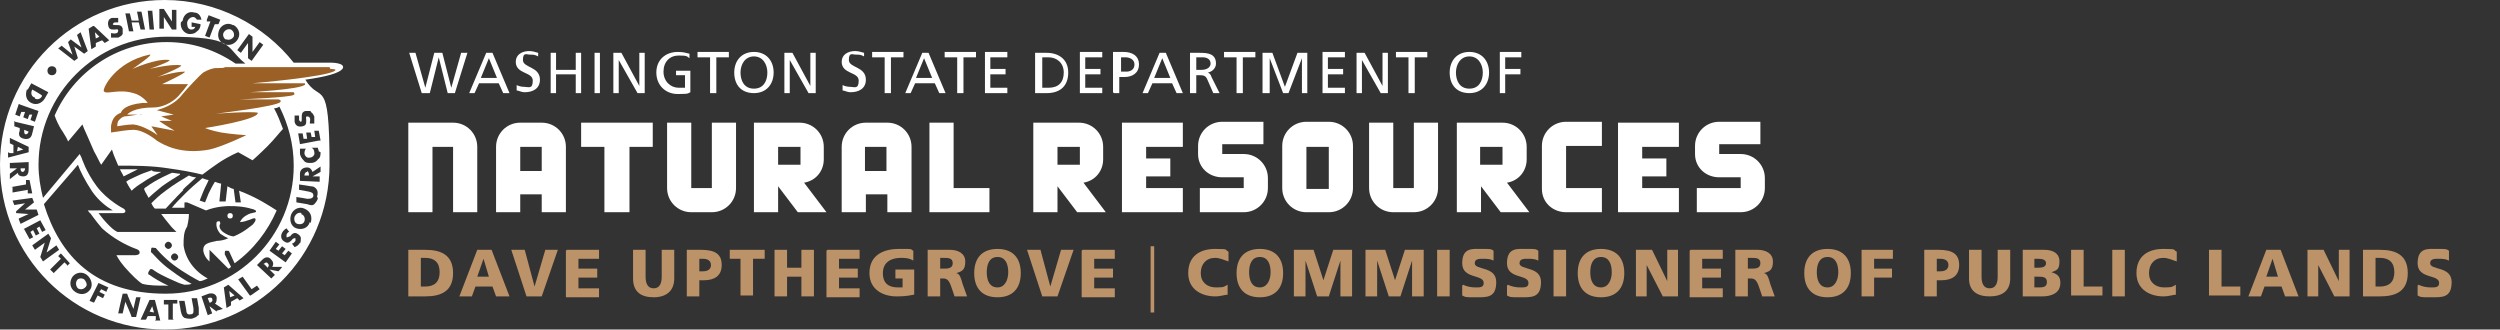 <?xml version="1.0" encoding="UTF-8"?>
<svg id="Layer_1" xmlns="http://www.w3.org/2000/svg" version="1.1" viewBox="0 0 279.2 36.8">
  <rect x="0" y="0" width="279.2" height="36.8" fill="#333333" stroke="none"/>
  <!-- Generator: Adobe Illustrator 29.2.1, SVG Export Plug-In . SVG Version: 2.1.0 Build 116)  -->
  <defs>
    <style>
      .st0 {
        fill: #bc9268;
      }

      .st1 {
        fill: #9a6026;
      }

      .st2 {
        fill: #fff;
      }
    </style>
  </defs>
  <g>
    <path class="st2" d="M115.4,23.7h2.7v-2.9l2.2,2.9h3.2l-2.5-3.3c1.3-.2,2.2-1.3,2.2-2.6v-1.4c0-1.5-1.2-2.7-2.7-2.7h-5.1v10h0ZM118.1,18.4v-2h2.5v2h-2.5ZM125.3,23.7h6.8v-2.7h-4.1v-1.3h2.7v-2h-2.7v-1.3h4.1v-2.7h-6.8v10h0ZM134,23.7h4.9c1.5,0,2.7-1.2,2.7-2.7v-1.1c0-1.5-1.2-2.7-2.7-2.7h-2.4v-1.1h4.6v-2.5h-4.6c-1.5,0-2.7,1.2-2.7,2.7v.9c0,1.5,1.2,2.6,2.7,2.6h2.4v1.2h-4.9v2.5h0ZM143.2,21c0,1.5,1.2,2.7,2.7,2.7h2.5c1.5,0,2.7-1.2,2.7-2.7v-4.7c0-1.5-1.2-2.7-2.7-2.7h-2.5c-1.5,0-2.7,1.2-2.7,2.7v4.6h0ZM145.9,21.1v-4.7h2.5v4.7h-2.5ZM152.9,21c0,1.5,1.2,2.7,2.7,2.7h2.3c1.5,0,2.7-1.2,2.7-2.7v-7.3h-2.7v7.3h-2.3v-7.3h-2.7v7.3h0ZM162.7,23.7h2.7v-2.9l2.2,2.9h3.2l-2.5-3.3c1.3-.2,2.2-1.3,2.2-2.6v-1.4c0-1.5-1.2-2.7-2.7-2.7h-5.1v10h0ZM165.3,18.4v-2h2.5v2h-2.5ZM172.2,21.1c0,1.5,1.2,2.6,2.7,2.6h4v-2.7h-4v-4.7h4v-2.7h-4c-1.5,0-2.7,1.2-2.7,2.7v4.7h0ZM180.7,23.7h6.8v-2.7h-4.1v-1.3h2.7v-2h-2.7v-1.3h4.1v-2.7h-6.8v10h0ZM189.5,23.7h4.9c1.5,0,2.7-1.2,2.7-2.7v-1.1c0-1.5-1.2-2.7-2.7-2.7h-2.4v-1.1h4.6v-2.5h-4.6c-1.5,0-2.7,1.2-2.7,2.7v.9c0,1.5,1.2,2.6,2.7,2.6h2.4v1.2h-4.9v2.5h0Z"/>
    <path class="st2" d="M45.6,23.7h2.7v-7.3h2.3v7.3h2.7v-7.3c0-1.5-1.2-2.7-2.7-2.7h-5v10h0ZM55.4,23.7h2.7v-2h2.4v2h2.7v-7.3c0-1.5-1.2-2.7-2.7-2.7h-2.4c-1.5,0-2.7,1.2-2.7,2.7v7.3h0ZM58.1,19.1v-2.7h2.4v2.7h-2.4ZM67.5,23.7h2.8v-7.3h2.6v-2.7h-8v2.7h2.6v7.3h0ZM74.5,21c0,1.5,1.2,2.7,2.7,2.7h2.3c1.5,0,2.7-1.2,2.7-2.7v-7.3h-2.7v7.3h-2.3v-7.3h-2.7v7.3h0ZM84.2,23.7h2.7v-2.9l2.2,2.9h3.2l-2.5-3.3c1.3-.2,2.2-1.3,2.2-2.6v-1.4c0-1.5-1.2-2.7-2.7-2.7h-5.1v10h0ZM86.9,18.4v-2h2.5v2h-2.5ZM94,23.7h2.7v-2h2.4v2h2.7v-7.3c0-1.5-1.2-2.7-2.7-2.7h-2.4c-1.5,0-2.7,1.2-2.7,2.7v7.3h0ZM96.6,19.1v-2.7h2.4v2.7h-2.4ZM103.8,23.7h6.7v-2.7h-4v-7.3h-2.7v10h0Z"/>
  </g>
  <path class="st2" d="M47.1,10.4h.9l1-4h0l1,4h.8l1.4-4.5h-.7l-1.1,3.9h0l-1-3.9h-.9l-1,3.9h0l-1.1-3.9h-.7l1.4,4.5h0ZM52.3,10.4h.7l.5-1.1h2.2l.5,1.1h.7l-1.9-4.5h-.7l-1.9,4.5h0ZM55.5,8.7h-1.8l.9-2.2.9,2.2h0ZM60.1,5.9c-.3-.1-.7-.2-1-.2-.8,0-1.5.4-1.5,1.2,0,1.4,1.9,1.1,1.9,2.1s-.5.7-.9.7-.7-.1-.9-.2v.6c.2,0,.5.2.9.2.9,0,1.7-.4,1.7-1.4,0-1.5-1.9-1.3-1.9-2.2s.4-.6.8-.6.5,0,.9.2v-.6h0ZM61.5,10.4h.6v-2.1h2.2v2.1h.6v-4.5h-.6v1.9h-2.2v-1.9h-.6v4.5h0ZM66.4,10.4h.6v-4.5h-.6v4.5h0ZM68.5,10.4h.6v-3.7h0l2.1,3.7h.8v-4.5h-.6v3.7h0l-2-3.7h-.9v4.5h0ZM77,6c-.4-.1-.7-.2-1.3-.2-1.4,0-2.4.9-2.4,2.3s1,2.4,2.4,2.4,1.1-.1,1.4-.2v-2.4h-1.6v.5h1v1.4c-.2,0-.3,0-.7,0-.9,0-1.7-.7-1.7-1.8s.7-1.8,1.7-1.8.9.1,1.2.3v-.7h0ZM79.4,10.4h.6v-4h1.4v-.6h-3.5v.6h1.4v4h0ZM82.7,8.1c0-.9.5-1.8,1.5-1.8,1,0,1.5.9,1.5,1.8s-.4,1.8-1.5,1.8-1.5-.9-1.5-1.8h0ZM82,8.1c0,1.4.8,2.3,2.2,2.3s2.2-1,2.2-2.3-.8-2.3-2.2-2.3-2.2,1-2.2,2.3h0ZM87.6,10.4h.6v-3.7h0l2.1,3.7h.8v-4.5h-.6v3.7h0l-2-3.7h-.9v4.5h0ZM96.5,5.9c-.3-.1-.7-.2-1-.2-.8,0-1.5.4-1.5,1.2,0,1.4,1.9,1.1,1.9,2.1s-.5.7-.9.7-.7-.1-.9-.2v.6c.2,0,.5.2.9.2.9,0,1.7-.4,1.7-1.4,0-1.5-1.9-1.3-1.9-2.2s.4-.6.8-.6.5,0,.9.2v-.6h0ZM98.9,10.4h.6v-4h1.4v-.6h-3.5v.6h1.4v4h0ZM101,10.4h.7l.5-1.1h2.2l.5,1.1h.7l-1.9-4.5h-.7l-1.9,4.5h0ZM104.1,8.7h-1.8l.9-2.2.9,2.2h0ZM107,10.4h.6v-4h1.4v-.6h-3.5v.6h1.4v4h0ZM110,10.4h2.5v-.6h-1.9v-1.5h1.7v-.6h-1.7v-1.3h1.9v-.6h-2.5v4.5h0ZM115.6,10.4h1.3c1.5,0,2.4-.8,2.4-2.3s-1.1-2.2-2.4-2.2h-1.3v4.5h0ZM116.3,6.4h.8c.9,0,1.7.6,1.7,1.7s-.6,1.7-1.7,1.7h-.7v-3.4h0ZM120.6,10.4h2.5v-.6h-1.9v-1.5h1.7v-.6h-1.7v-1.3h1.9v-.6h-2.5v4.5h0ZM125.1,6.4h.6c.4,0,1,.2,1,.8s-.5.8-.9.8h-.6v-1.6h0ZM124.4,10.4h.6v-1.8h.6c.8,0,1.6-.4,1.6-1.4s-.8-1.4-1.7-1.4h-1.2v4.5h0ZM127.5,10.4h.7l.5-1.1h2.2l.5,1.1h.7l-1.9-4.5h-.7l-1.9,4.5h0ZM130.7,8.7h-1.8l.9-2.2.9,2.2h0ZM133,10.4h.6v-2h.4c.3,0,.6,0,.8.4l.7,1.6h.7l-.9-1.8c-.1-.3-.2-.4-.4-.5h0c.5-.1.9-.5.9-1,0-1.1-.9-1.2-1.8-1.2h-1.1v4.5h0ZM133.7,6.4h.6c.6,0,.9.3.9.7s-.4.7-1,.7h-.6v-1.4h0ZM138.2,10.4h.6v-4h1.4v-.6h-3.5v.6h1.4v4h0ZM141.2,10.4h.6v-3.9h0l1.5,3.9h.6l1.5-3.9h0v3.9h.6v-4.5h-1.1l-1.4,3.8-1.4-3.8h-1.1v4.5h0ZM147.7,10.4h2.5v-.6h-1.9v-1.5h1.7v-.6h-1.7v-1.3h1.9v-.6h-2.5v4.5h0ZM151.5,10.4h.6v-3.7h0l2.1,3.7h.8v-4.5h-.6v3.7h0l-2-3.7h-.9v4.5h0ZM157.4,10.4h.6v-4h1.4v-.6h-3.5v.6h1.4v4h0ZM162.6,8.1c0-.9.5-1.8,1.5-1.8,1,0,1.5.9,1.5,1.8s-.4,1.8-1.5,1.8-1.5-.9-1.5-1.8h0ZM161.9,8.1c0,1.4.8,2.3,2.2,2.3s2.2-1,2.2-2.3-.8-2.3-2.2-2.3-2.2,1-2.2,2.3h0ZM167.5,10.4h.6v-2.1h1.7v-.6h-1.7v-1.3h1.8v-.6h-2.4v4.5h0Z"/>
  <g>
    <g>
      <path class="st2" d="M26,24.1c0-.2-.1-.3-.3-.3s-.3.1-.3.3.1.3.3.3.3-.1.3-.3Z"/>
      <path class="st2" d="M20.1,19.4c-.3,0-.6-.1-.9-.1h0s-1.7.7-2.9,1.6c0,0-.2.1-.2.2,0,.1.2.5.5,1,.4-.4.9-.8,1.5-1.3.7-.5,1.5-1,2-1.3Z"/>
      <path class="st2" d="M15.4,18.9c-.7,0-1.3,0-2,0,.1.3.3.5.4.8.2-.1.6-.3,1-.5.2-.1.4-.2.6-.3Z"/>
      <path class="st2" d="M20.4,21.2c.5-.5,1-.9,1.5-1.4-.3,0-.6-.1-.8-.2-.5.3-1.7,1-2.6,1.7-.7.5-1.2,1-1.6,1.4.1.2.2.4.4.6h1.2c.2-.2,1-1.1,2-2.1Z"/>
      <path class="st2" d="M25.3,4.4c.3.1.6,0,.8-.3.1-.3,0-.6-.3-.8-.3-.1-.6,0-.8.3-.2.3,0,.7.2.8Z"/>
      <path class="st2" d="M23.4,27.9l2.1,2.1c.1,0,.2-.1.3-.2l-.7-1.4c0-.2,0-.4.1-.4.2,0,.4,0,.4.1l.6,1.3c2.1-1.5,3.7-3.6,4.7-5.9-.8-.5-2.1-1.4-4.2-2.2l.2,1.3h0c-.2,0-.4,0-.6,0l-.2-1.5c-.2,0-.5-.2-.7-.3l-.2,1.7c-.2,0-.4,0-.6,0,0,0,0,0-.1,0l.2-2c-.2,0-.4-.1-.7-.2-.2.3-.4.7-.7,1.3-.2.5-.4,1-.4,1l-.6-.2s.2-.5.4-1c.2-.5.5-1,.6-1.3-.2,0-.4-.1-.7-.2-.6.5-1.3,1.1-1.9,1.7-.6.6-1.2,1.2-1.5,1.6h1.4c0-.2,0-.3,0-.3,0,0,0-.2,0-.3,0,0,.2,0,.3,0l2.1.9c2.3-.9,4.8-.3,5-.2,0,0,.6.1.6.3s-.5.1-1,.4c-.6.3-.8.8-.8.8,0,0,.4,0,.9-.2.4-.1.6-.3.8-.2.2.2-.3.7-.3.7-.3.2-.9.8-2.1,1.3-.3,0-.8-.2-1.2-.5-.5-.4-.4-.8-.3-.9,0-.1,0-.2-.1-.3-.1,0-.2,0-.3.1,0,0-.2.6.4,1.3.3.2.6.4.9.5-.4.2-.9.3-1.3.3-.9.2-1.5.3-1.5,1,0,.3.2.9.7,1.3v-1.5Z"/>
      <path class="st2" d="M17,19c-.6.2-1.2.4-2,.8-.4.2-.7.3-.9.5.2.4.4.7.6,1,.3-.3.7-.6,1.2-.9.7-.5,1.5-.9,2.1-1.2-.3,0-.7,0-1-.1Z"/>
      <path class="st2" d="M33.7,23.8c-.3-.1-.6,0-.8.4-.1.3,0,.7.3.8.4.1.7,0,.8-.3.1-.3,0-.7-.4-.8Z"/>
      <polygon class="st2" points="17 34.2 16.7 34.8 17.2 34.9 17 34.2 17 34.2"/>
      <path class="st2" d="M29.5,29.5h0s.4.4.4.4h0c.1-.2.2-.3,0-.5-.2-.2-.3,0-.5.1Z"/>
      <path class="st2" d="M23.2,33.3h0s.2.5.2.5h0c.2,0,.4-.2.3-.4,0-.2-.3-.2-.5-.1Z"/>
      <polygon class="st2" points="26.2 33 25.6 32.5 25.6 32.5 25.7 33.2 26.2 33"/>
      <path class="st2" d="M38.3,7.6c.2-.6-1.3-.6-1.3-.6h-4.2C29.5,2.8,24.2,0,18.4,0,8.2,0,0,8.2,0,18.4s8.2,18.4,18.4,18.4,18.4-8.2,18.4-18.4-1-6.7-2.7-9.5c2.1-.3,3.9-.7,4.2-1.3ZM10,23.7s.7,1,1.4,1.8c1.2,1.1,2.7,1.9,3.8,2.3,0,0,.4.1.4.4,0,.3-.5.3-.5.3h-2.1s.3.6.9,1.3c.8.9,1.5,1.6,2,1.9.8.2,1.7.2,2.6.2s.3,0,.5,0c0,0-.1,0-.2,0-.9-.4-1.7-.9-2.1-1.2-.2,0-.2-.3,0-.5,0-.2.3-.2.5,0,.4.3,1.2.7,2.1,1.1.4.2.9.4,1.3.5,0,0,0,0,0,0,.3,0,.5,0,.8-.1-.6-.3-1.5-.9-2.3-1.5-1.3-.9-2.1-2-2.2-2-.1-.1,0-.3,0-.5.1-.1.3,0,.5,0,0,0,.8,1,2,1.9,1.2.9,2.5,1.6,2.9,1.8.3,0,.6-.2.9-.3-1.5-.8-2.5-2.2-2.7-3.7,0-.8,0-1.5.4-2.1,0-.1.2-.7.2-1.4,0,0,0,0,0,0h-3.1c.6.8,1.2,1.5,1.2,1.5l.5.5h-6.6c-.4-.2-.7-.5-1-.8-.4-.4-.8-.9-1.1-1.3h2.7s.3,0,.3-.2c0-.2-.2-.3-.2-.3,0,0-1.8-.9-3-2.5-1.2-1.6-1.7-3.2-1.7-3.2l-.2-.4-4.1,4.9c-.3-1.2-.5-2.4-.5-3.7,0-7.9,6.4-14.3,14.3-14.3s6.4,1.1,8.8,3h-1.1c-2.2-1.5-4.8-2.4-7.7-2.4-5.6,0-10.4,3.4-12.5,8.2.1.3.4,1.1.9,1.8.3.5.5.8.6,1.1l1.6-1.9.2.5s.5,1.1,1.1,2.5c.4.7.6,1.2.8,1.5l1.2-1.7.2.6s.2.5.5,1.2c1.8,0,3.7,0,5.6.3,1.4.2,2.6.4,3.8.7.4-.3,1.2-.9,1.8-1.3,1.2-.8,2.2-1.2,2.2-1.2l1.6.9s.7-.6,1.7-1.6c.7-.7,1.4-1.6,1.7-1.9-.3-.8-.6-1.6-1-2.3.2,0,.5-.1.6-.2,1,2,1.6,4.2,1.6,6.6,0,7.9-6.4,14.3-14.3,14.3s-11.8-4.2-13.6-10l3.8-4.4c.2.6.8,1.8,1.6,3,.7,1,1.6,1.7,2.3,2.1h-2.8l.3.4ZM18.8,27.8c-.2,0-.4-.2-.4-.4s.2-.4.4-.4.4.2.4.4-.2.4-.4.4ZM19.5,28.3c.2,0,.4.2.4.4s-.2.4-.4.4-.4-.2-.4-.4.2-.4.4-.4ZM33.9,9.1s0,0,0,0c0,0,0,0,0,0h0ZM28.2,4.1v1.7s0,0,0,0l.8-1.1.4.3-1.3,1.8-.4-.3v-1.7s0,0,0,0l-.8,1.1-.4-.3,1.3-1.8.4.3ZM26.1,2.8c.5.3.8.9.5,1.5-.3.6-1,.9-1.6.6-.6-.3-.8-.9-.5-1.6.3-.6,1-.8,1.5-.5ZM23.1,2.2l.2-.5,1.3.5-.2.5h-.4c0-.1-.6,1.5-.6,1.5l-.5-.2.6-1.6h-.4ZM20.4,2.3c.1-.7.7-1.1,1.3-.9.4,0,.7.3.8.8h-.5c0,0-.2-.3-.4-.3-.3,0-.6.2-.7.6,0,.3,0,.7.4.8.2,0,.4,0,.5-.3h-.4c0,0,0-.5,0-.5l1,.2c0,.3-.1.6-.4.8-.3.3-.6.3-.9.3-.6-.1-1-.7-.9-1.3ZM17.8,1h.5s.9,1.4.9,1.4h0s0-1.3,0-1.3h.5s0,2.2,0,2.2h-.5s-.9-1.4-.9-1.4h0s0,1.3,0,1.3h-.5s0-2.2,0-2.2ZM17,1.1l.2,2.2h-.5s-.2-2.1-.2-2.1h.5ZM14.5,1.5l.2.8h.8c0-.1-.2-1-.2-1h.5c0,0,.4,2,.4,2h-.5c0,0-.2-.8-.2-.8h-.8c0,.1.2,1,.2,1h-.5c0,0-.4-2-.4-2h.5ZM12.5,2c.2,0,.5,0,.7,0v.5c-.2,0-.3,0-.4,0,0,0-.2.1-.2.2,0,.1.2.1.3.1h.1c.3,0,.6,0,.7.4,0,.2,0,.4,0,.6-.1.2-.3.3-.5.4-.2,0-.5,0-.8,0v-.5c.2,0,.4.1.6,0,.1,0,.2-.1.2-.3,0-.2-.3-.1-.4-.1-.4,0-.6,0-.7-.4-.1-.4,0-.8.4-.9ZM10.5,2.9l1.7,1.6-.5.3-.3-.3-.7.3v.4s-.5.3-.5.3l-.3-2.3.5-.3ZM7,5.2l1.1.9h0s-.5-1.4-.5-1.4l.3-.3,1.2.9h0s-.5-1.4-.5-1.4l.4-.3.8,2.1-.4.3-1.1-.8h0s.4,1.3.4,1.3l-.4.3-1.8-1.4.4-.3ZM5.8,7.4c.3,0,.5.2.5.5s-.2.5-.5.5-.5-.2-.5-.5.2-.5.5-.5ZM3.1,10l.4-.7,1.9,1-.4.7c-.3.5-.9.8-1.5.5s-.7-.9-.5-1.5ZM2.3,11.7l2,.7-.4,1.2-.5-.2.2-.6h-.3c0-.1-.2.5-.2.5l-.5-.2.2-.6h-.4c0-.1-.2.5-.2.5l-.5-.2.4-1.2ZM1.7,13.6l2.1.5-.2.8c-.1.5-.4.7-.9.6-.5-.1-.7-.4-.5-.9v-.3c0,0-.6-.2-.6-.2v-.6ZM1.1,17.1h.4c0-.1,0-.9,0-.9l-.4-.2v-.6c0,0,2.1,1,2.1,1v.6c0,0-2.3.6-2.3.6v-.6ZM1.1,19.4l.8-.6h0s-.8,0-.8,0v-.6s2.1-.1,2.1-.1v.8c0,.4-.1.8-.6.8-.3,0-.6-.1-.6-.4l-.9.7v-.7ZM1.2,20.9l1.7-.3v-.5c0,0,.4,0,.4,0l.3,1.5h-.5c0,0,0-.4,0-.4l-1.7.3v-.6ZM2.1,24.4l1.1-.5h0s-1.4-.1-1.4-.1v-.2c0,0,1-.9,1-.9h0s-1.2.2-1.2.2l-.2-.5,2.2-.3.2.5-1,.8h1.3c0,0,.2.6.2.6l-2,1-.2-.5ZM2.6,25.6l1.9-1,.6,1.1-.4.2-.3-.6-.3.2.3.6-.4.2-.3-.6-.3.2.3.6-.4.2-.6-1.1ZM4.8,29.2l-.3-.5.5-1.6h0s-1.1.8-1.1.8l-.3-.5,1.8-1.3.3.5-.5,1.6h0s1.1-.8,1.1-.8l.3.5-1.8,1.3ZM7.5,29.6l-.3-.3-1.2,1.2-.4-.4,1.2-1.2-.3-.3.3-.3,1,1.1-.3.3ZM8.4,32.6c-.6-.4-.7-1.1-.3-1.7.4-.5,1.1-.6,1.6-.2.5.4.7,1.1.4,1.6-.4.6-1.1.7-1.7.3ZM11.9,32.6l-.6-.3-.2.3.6.3-.2.4-.6-.3-.4.8-.5-.2,1-2,1.1.5-.2.4ZM15.2,35.4h-.5c0-.1-.7-1.7-.7-1.7h0s-.3,1.3-.3,1.3h-.5c0-.1.5-2.2.5-2.2h.5c0,.1.7,1.7.7,1.7h0s.3-1.3.3-1.3h.5c0,.1-.5,2.2-.5,2.2ZM17.4,35.7v-.4c-.1,0-.9,0-.9,0l-.2.4h-.6s1-2.2,1-2.2h.6s.6,2.3.6,2.3h-.6ZM19.4,35.7h-.6s0-1.7,0-1.7h-.5s0-.5,0-.5h1.5c0,0,0,.4,0,.4h-.5s0,1.7,0,1.7ZM22.1,35.2c-.1.2-.4.3-.7.4-.2,0-.5,0-.8-.1-.3-.2-.3-.4-.4-.7l-.2-1.2h.6c0-.1.2,1,.2,1,0,.3.1.6.5.5.4,0,.3-.4.3-.7l-.2-1.1h.6c0-.1.2,1.1.2,1.1,0,.3,0,.5,0,.8ZM24.2,34.8l-.8-.6h0s.3.8.3.8l-.5.2-.7-2.1.8-.3c.4-.1.8,0,.9.4,0,.3,0,.6-.2.7l.9.6-.7.2ZM26.8,33.6l-.3-.3-.7.4v.4s-.5.3-.5.3l-.3-2.3.5-.3,1.7,1.5-.5.3ZM27.9,33l-1.3-1.8.5-.3,1,1.4.6-.4.3.4-1,.7ZM31.1,30.3l-1-.2h0s.6.6.6.6l-.4.4-1.6-1.5.6-.6c.3-.3.7-.4,1,0,.2.2.3.5.1.8h1.1c0,.1-.5.6-.5.6ZM31.9,29.3l-1.8-1.3.7-1,.4.3-.4.5.3.2.4-.5.4.3-.4.5.3.2.4-.5.4.3-.7,1ZM33.5,27.1c-.1.2-.3.4-.6.5l-.3-.4c.2,0,.3-.2.4-.3,0-.1,0-.3,0-.3-.1,0-.3,0-.4.2-.3.3-.5.4-.8.2-.4-.2-.5-.6-.3-1,.1-.2.3-.4.5-.5l.3.4c-.1,0-.2.1-.3.3,0,0,0,.2,0,.3.1,0,.2,0,.3-.1h.1c.2-.3.5-.5.8-.3.2.1.4.3.4.5,0,.2,0,.4-.1.6ZM34.6,24.8c-.2.7-.9.9-1.5.7-.6-.2-.8-.9-.6-1.5.2-.6.9-1,1.5-.7.7.3.9.9.7,1.6ZM35.5,22.1c0,.2-.2.5-.4.7-.2.2-.5.1-.8,0l-1.2-.2v-.6c.1,0,1.2.2,1.2.2.3,0,.6,0,.7-.3,0-.4-.2-.4-.5-.5l-1.1-.2v-.6c.1,0,1.3.2,1.3.2.3,0,.5.1.7.4.1.2.1.5,0,.8ZM35.8,19.2l-.9.5h0s.8,0,.8,0v.6s-2.2-.1-2.2-.1v-.8c0-.4.3-.7.8-.7.3,0,.5.2.6.5l.9-.6v.7ZM35.8,17c0,.3,0,.6-.3.8-.2.3-.5.4-.8.4-.3,0-.6,0-.8-.3-.2-.2-.4-.5-.4-.8,0-.2,0-.4,0-.5h.7c-.1,0-.2.3-.2.5,0,.3.3.6.6.5.3,0,.6-.3.5-.6,0-.2-.1-.4-.3-.5h.7c0,.1.1.3.1.4ZM35.6,15.7l-2.1.4-.2-1.2h.5c0,0,.1.6.1.6h.4c0,0-.1-.7-.1-.7h.5c0,0,.1.5.1.5h.4c0,0-.1-.7-.1-.7h.5c0,0,.2,1.1.2,1.1ZM34.7,12.5c.2.1.3.3.4.5,0,.3,0,.5,0,.8h-.5c0-.3.1-.5,0-.6,0-.1-.1-.2-.3-.2-.2,0-.1.3-.1.4,0,.4,0,.6-.4.7-.4.1-.8,0-.9-.5,0-.2,0-.5,0-.7h.5c0,.2,0,.4,0,.5,0,0,.1.2.2.2.1,0,.1-.2.1-.3v-.2c0-.3,0-.6.4-.7.2,0,.4,0,.6,0Z"/>
      <path class="st2" d="M34.3,19.2c-.2,0-.3.2-.3.4h0c0,0,.5,0,.5,0h0c0-.2,0-.4-.2-.5Z"/>
      <path class="st2" d="M8.6,31.3c-.2.3-.1.7.1.9.3.2.7.1.9-.2.2-.2,0-.6-.2-.8-.3-.2-.7-.1-.8.1Z"/>
      <path class="st2" d="M2.8,15c.3,0,.3-.1.4-.3h0c0,0-.5-.2-.5-.2h0c0,.3,0,.5.2.5Z"/>
      <path class="st2" d="M3.9,11c.3.2.7,0,.8-.3h0c0-.1-1.1-.7-1.1-.7h0c-.2.4-.1.8.3.9Z"/>
      <polygon class="st2" points="1.9 16.9 2.6 16.7 2.6 16.7 2 16.4 1.9 16.9"/>
      <polygon class="st2" points="11.1 4.1 10.6 3.6 10.6 3.6 10.7 4.3 11.1 4.1"/>
      <path class="st2" d="M2.5,19.2c.2,0,.3-.2.3-.4h0c0,0-.5,0-.5,0h0c0,.2,0,.4.3.4Z"/>
    </g>
    <path class="st1" d="M36.8,7.5h-11.7c0,.1-.5.1-.7.1h0s0,0,0,0c0,0,0,0-.1,0,0,0-.2,0-.2,0-.3,0-.9.2-1.4.5-.4.3-1.8,1.8-2.3,2.4-.8,1.1-2.1,1.6-2.9,1.8l1.9.5-1.4.2,1.2.5h-1.4c0,.1,1.7,1.1,1.7,1.1l-2.6-.5.7,1c-.4-.3-1.7-1.1-2.7-1.2,0,0,0,0-.1,0-.6,0-1.6.2-1.7.2,0-.2,0-.5.2-.7.2-.2.3-.3.6-.4.3,0,1.5-.2,1.5-.2,0,0,.3,0,.4,0,0,0,0,0,0,0,0-.1-.2,0-.2,0h-1.4c.1-.1.7-.8,3-.8.6,0,2-.3,3-1.6.2-.2.5-.6.8-1h-2.9s3-1.4,2.5-1.4c-1.1,0-3,.6-3,.6,0,0,3-1.2,2.6-1.3-1-.2-3.5.4-3.5.4,0,0,2.6-.9,2.2-1-1.5-.2-4.1,1-4.1,1,0,0,2.5-1.7,1.9-1.6-3.8.8-5.3,3.8-5.1,4.1.3.4,1.6-.3,3.3.2.8.2,1.4.8,1.6,1.1-.2,0-.4,0-.6,0-1.9.2-2.3.8-2.4,1.1h0c-.3.1-.6.3-.8.6-.2.3-.3.8-.3.9v.7c0,0,.7-.1.7-.1,0,0,1.2-.2,1.8-.2,1.2,0,2.6,1.2,2.6,1.2.8.5,2.7,1.6,5.9,1,1.4-.3,4.1-1.6,4.1-1.6,0,0-1.6-.1-2.8-.3-1.1-.2-1.8-.5-1.8-.5,0,0,5.9-.9,5.9-1.7,0,0,0,0,0,0-.6-.2-4.7.1-4.7.1,0,0,6.8-.8,7.2-1.3.2-.2-.2-.3-.2-.3h-4.3s5.5-.2,6-.5c.1,0,.1-.2,0-.3,0,0-.2,0-.2,0h-4.7c0,0,5.4-.3,6.1-.8.1,0,.1-.2,0-.2,0,0-.3,0-.3,0h-5.5s8.3-.7,9.2-1.4c.3-.2-.5-.2-.5-.2"/>
  </g>
  <g>
    <path class="st0" d="M128.5,27.5h.4v7.4h-.4v-7.4Z"/>
    <g>
      <g>
        <path class="st0" d="M137.2,32.9c-.4,0-.8.2-1.5.2-1.4,0-3-.7-3-2.6s1.3-2.7,3-2.7,1,.1,1.5.3v1.1c-.6-.2-1-.4-1.5-.4-1,0-1.6.7-1.6,1.7s.7,1.6,1.7,1.6.9-.1,1.3-.3v1.1Z"/>
        <path class="st0" d="M140.7,27.8c1.7,0,2.6,1,2.6,2.7s-.9,2.7-2.6,2.7-2.6-1-2.6-2.7.9-2.7,2.6-2.7ZM140.7,32.1c.8,0,1.2-.8,1.2-1.7s-.3-1.7-1.2-1.7-1.2.8-1.2,1.7.3,1.7,1.2,1.7Z"/>
      </g>
      <g>
        <path class="st0" d="M144.5,27.9h2.2l1.1,3.4h0l1.1-3.4h2.1v5.2h-1.3v-4s0,0,0,0l-1.3,4h-1.3l-1.3-4h0v4s-1.3,0-1.3,0v-5.2Z"/>
        <path class="st0" d="M152.5,27.9h2.2l1.1,3.4h0l1.1-3.4h2.1v5.2h-1.3v-4s0,0,0,0l-1.3,4h-1.3l-1.3-4h0v4s-1.3,0-1.3,0v-5.2Z"/>
      </g>
      <g>
        <path class="st0" d="M160.5,27.9h1.4v5.2h-1.4v-5.2Z"/>
        <path class="st0" d="M163.4,31.8c.4.2.9.3,1.4.3s.9,0,.9-.5c0-1-2.4-.4-2.4-2.2s1.2-1.6,2.2-1.6,1,0,1.3.2v1.1c-.4-.2-.8-.2-1.2-.2s-.9,0-.9.5c0,.8,2.4.3,2.4,2.1s-1.1,1.7-2.3,1.7-1.1,0-1.5-.2v-1.1Z"/>
        <path class="st0" d="M168.4,31.8c.4.2.9.3,1.4.3s.9,0,.9-.5c0-1-2.4-.4-2.4-2.2s1.2-1.6,2.2-1.6,1,0,1.3.2v1.1c-.4-.2-.8-.2-1.2-.2s-.9,0-.9.5c0,.8,2.4.3,2.4,2.1s-1.1,1.7-2.3,1.7-1.1,0-1.5-.2v-1.1Z"/>
        <path class="st0" d="M173.5,27.9h1.4v5.2h-1.4v-5.2Z"/>
        <path class="st0" d="M178.8,27.8c1.7,0,2.6,1,2.6,2.7s-.9,2.7-2.6,2.7-2.6-1-2.6-2.7.9-2.7,2.6-2.7ZM178.8,32.1c.8,0,1.2-.8,1.2-1.7s-.3-1.7-1.2-1.7-1.2.8-1.2,1.7.3,1.7,1.2,1.7Z"/>
        <path class="st0" d="M182.7,27.9h1.8l1.7,3.5h0v-3.5s1.2,0,1.2,0v5.2h-1.7l-1.8-3.5h0v3.5s-1.2,0-1.2,0v-5.2Z"/>
        <path class="st0" d="M188.8,27.9h3.6v1h-2.3v1.1h2.1v1h-2.1v1.2h2.3v1h-3.7v-5.2Z"/>
        <path class="st0" d="M193.8,27.9h2.5c.9,0,1.7.4,1.7,1.3s-.3,1.1-1,1.3h0c.4.1.5.5.7,1.2l.5,1.4h-1.4l-.3-.9c-.3-.9-.5-1.1-1-1.1h-.3v2h-1.4v-5.2ZM195.2,30h.4c.4,0,1,0,1-.6s-.5-.6-1-.6h-.4v1.2Z"/>
      </g>
      <g>
        <path class="st0" d="M204.1,27.8c1.7,0,2.6,1,2.6,2.7s-.9,2.7-2.6,2.7-2.6-1-2.6-2.7.9-2.7,2.6-2.7ZM204.1,32.1c.8,0,1.2-.8,1.2-1.7s-.3-1.7-1.2-1.7-1.2.8-1.2,1.7.3,1.7,1.2,1.7Z"/>
        <path class="st0" d="M207.9,27.9h3.5v1h-2.1v1.1h2v1h-2v2.1h-1.4v-5.2Z"/>
      </g>
      <g>
        <path class="st0" d="M214.9,27.9h1.6c1.6,0,2.3.5,2.3,1.7s-.8,1.7-2,1.7h-.5v1.8h-1.4v-5.2ZM216.3,30.3h.4c.5,0,.9-.2.9-.7s-.4-.7-.9-.7h-.4v1.4Z"/>
        <path class="st0" d="M224.5,31.1c0,1.4-.9,2-2.3,2s-2.3-.6-2.3-2v-3.2h1.4v3c0,.7.2,1.3.9,1.3s.9-.6.9-1.3v-3h1.4v3.2Z"/>
      </g>
      <g>
        <path class="st0" d="M225.9,27.9h2.4c1,0,1.7.4,1.7,1.3s-.3,1-.9,1.2h0c.7.2,1,.5,1,1.2,0,1.2-1.1,1.5-2,1.5h-2.2v-5.2ZM227.2,29.9h.4c.5,0,.9-.1.9-.5s-.4-.5-.9-.5h-.4v1.1ZM227.2,32.1h.4c.5,0,1,0,1-.6s-.5-.6-1-.6h-.4v1.2Z"/>
        <path class="st0" d="M231.3,27.9h1.4v4.1h2.1v1h-3.5v-5.2Z"/>
      </g>
      <g>
        <path class="st0" d="M235.9,27.9h1.4v5.2h-1.4v-5.2Z"/>
        <path class="st0" d="M243.1,32.9c-.4,0-.8.2-1.5.2-1.4,0-3-.7-3-2.6s1.3-2.7,3-2.7,1,.1,1.5.3v1.1c-.6-.2-1-.4-1.5-.4-1,0-1.6.7-1.6,1.7s.7,1.6,1.7,1.6.9-.1,1.3-.3v1.1Z"/>
      </g>
      <g>
        <path class="st0" d="M246.7,27.9h1.4v4.1h2.1v1h-3.5v-5.2Z"/>
        <path class="st0" d="M253,27.9h1.7l2,5.2h-1.5l-.4-1.1h-1.9l-.4,1.1h-1.4l2-5.2ZM253.8,28.9h0l-.7,2h1.3l-.6-2Z"/>
      </g>
      <g>
        <path class="st0" d="M257.7,27.9h1.8l1.7,3.5h0v-3.5s1.2,0,1.2,0v5.2h-1.7l-1.8-3.5h0v3.5s-1.2,0-1.2,0v-5.2Z"/>
        <path class="st0" d="M263.9,27.9h1.9c1.8,0,3.1.6,3.1,2.6s-1.3,2.6-3.1,2.6h-1.9v-5.2ZM265.3,32h.5c1,0,1.6-.5,1.6-1.6s-.6-1.6-1.6-1.6h-.5v3.1Z"/>
      </g>
      <path class="st0" d="M270.1,31.8c.4.2.9.3,1.4.3s.9,0,.9-.5c0-1-2.4-.4-2.4-2.2s1.2-1.6,2.2-1.6,1,0,1.3.2v1.1c-.4-.2-.8-.2-1.2-.2s-.9,0-.9.5c0,.8,2.4.3,2.4,2.1s-1.1,1.7-2.3,1.7-1.1,0-1.5-.2v-1.1Z"/>
    </g>
    <g>
      <path class="st0" d="M45.6,27.9h1.9c1.8,0,3.1.6,3.1,2.6s-1.3,2.6-3.1,2.6h-1.9v-5.2ZM47,32h.5c1,0,1.6-.5,1.6-1.6s-.6-1.6-1.6-1.6h-.5v3.1Z"/>
      <path class="st0" d="M53.2,27.9h1.7l2,5.2h-1.5l-.4-1.1h-1.9l-.4,1.1h-1.4l2-5.2ZM54,28.9h0l-.7,2h1.3l-.6-2Z"/>
      <path class="st0" d="M57.1,27.9h1.5l1.1,4.1h0l1.2-4.1h1.4l-1.8,5.2h-1.7l-1.7-5.2Z"/>
      <path class="st0" d="M63.3,27.9h3.6v1h-2.3v1.1h2.1v1h-2.1v1.2h2.3v1h-3.7v-5.2Z"/>
      <path class="st0" d="M75.3,31.1c0,1.4-.9,2.1-2.3,2.1s-2.3-.6-2.3-2.1v-3.2h1.4v3c0,.7.2,1.3.9,1.3s.9-.6.9-1.3v-3h1.4v3.2Z"/>
      <path class="st0" d="M76.7,27.9h1.6c1.6,0,2.3.5,2.3,1.7s-.8,1.7-2,1.7h-.5v1.8h-1.4v-5.2ZM78.1,30.3h.4c.5,0,.9-.2.9-.7s-.4-.7-.9-.7h-.4v1.4Z"/>
      <path class="st0" d="M82.8,28.9h-1.3v-1h3.9v1h-1.3v4.1h-1.4v-4.1Z"/>
      <path class="st0" d="M86.5,27.9h1.4v2h1.6v-2h1.4v5.2h-1.4v-2.2h-1.6v2.2h-1.4v-5.2Z"/>
      <path class="st0" d="M92.4,27.9h3.6v1h-2.3v1.1h2.1v1h-2.1v1.2h2.3v1h-3.7v-5.2Z"/>
      <path class="st0" d="M102.1,32.9c-.9.2-1.5.2-2,.2-1.4,0-3-.7-3-2.6s1.4-2.7,3.3-2.7,1.1,0,1.6.2v1.1c-.5-.3-1-.3-1.4-.3-1.1,0-2,.5-2,1.7s.7,1.6,1.7,1.6.4,0,.5,0v-1h-.8v-1h2.1v2.9Z"/>
      <path class="st0" d="M103.6,27.9h2.5c.9,0,1.7.4,1.7,1.3s-.3,1.1-1,1.3h0c.4.1.5.5.7,1.2l.5,1.4h-1.4l-.3-.9c-.3-.9-.5-1.1-1-1.1h-.3v2h-1.4v-5.2ZM105,30h.4c.4,0,1,0,1-.6s-.5-.6-1-.6h-.4v1.2Z"/>
      <path class="st0" d="M111.4,27.8c1.7,0,2.6,1,2.6,2.7s-.9,2.7-2.6,2.7-2.6-1-2.6-2.7.9-2.7,2.6-2.7ZM111.4,32.1c.8,0,1.2-.8,1.2-1.7s-.3-1.7-1.2-1.7-1.2.8-1.2,1.7.3,1.7,1.2,1.7Z"/>
      <path class="st0" d="M114.7,27.9h1.5l1.1,4.1h0l1.2-4.1h1.4l-1.8,5.2h-1.7l-1.7-5.2Z"/>
      <path class="st0" d="M120.9,27.9h3.6v1h-2.3v1.1h2.1v1h-2.1v1.2h2.3v1h-3.7v-5.2Z"/>
    </g>
  </g>
</svg>
